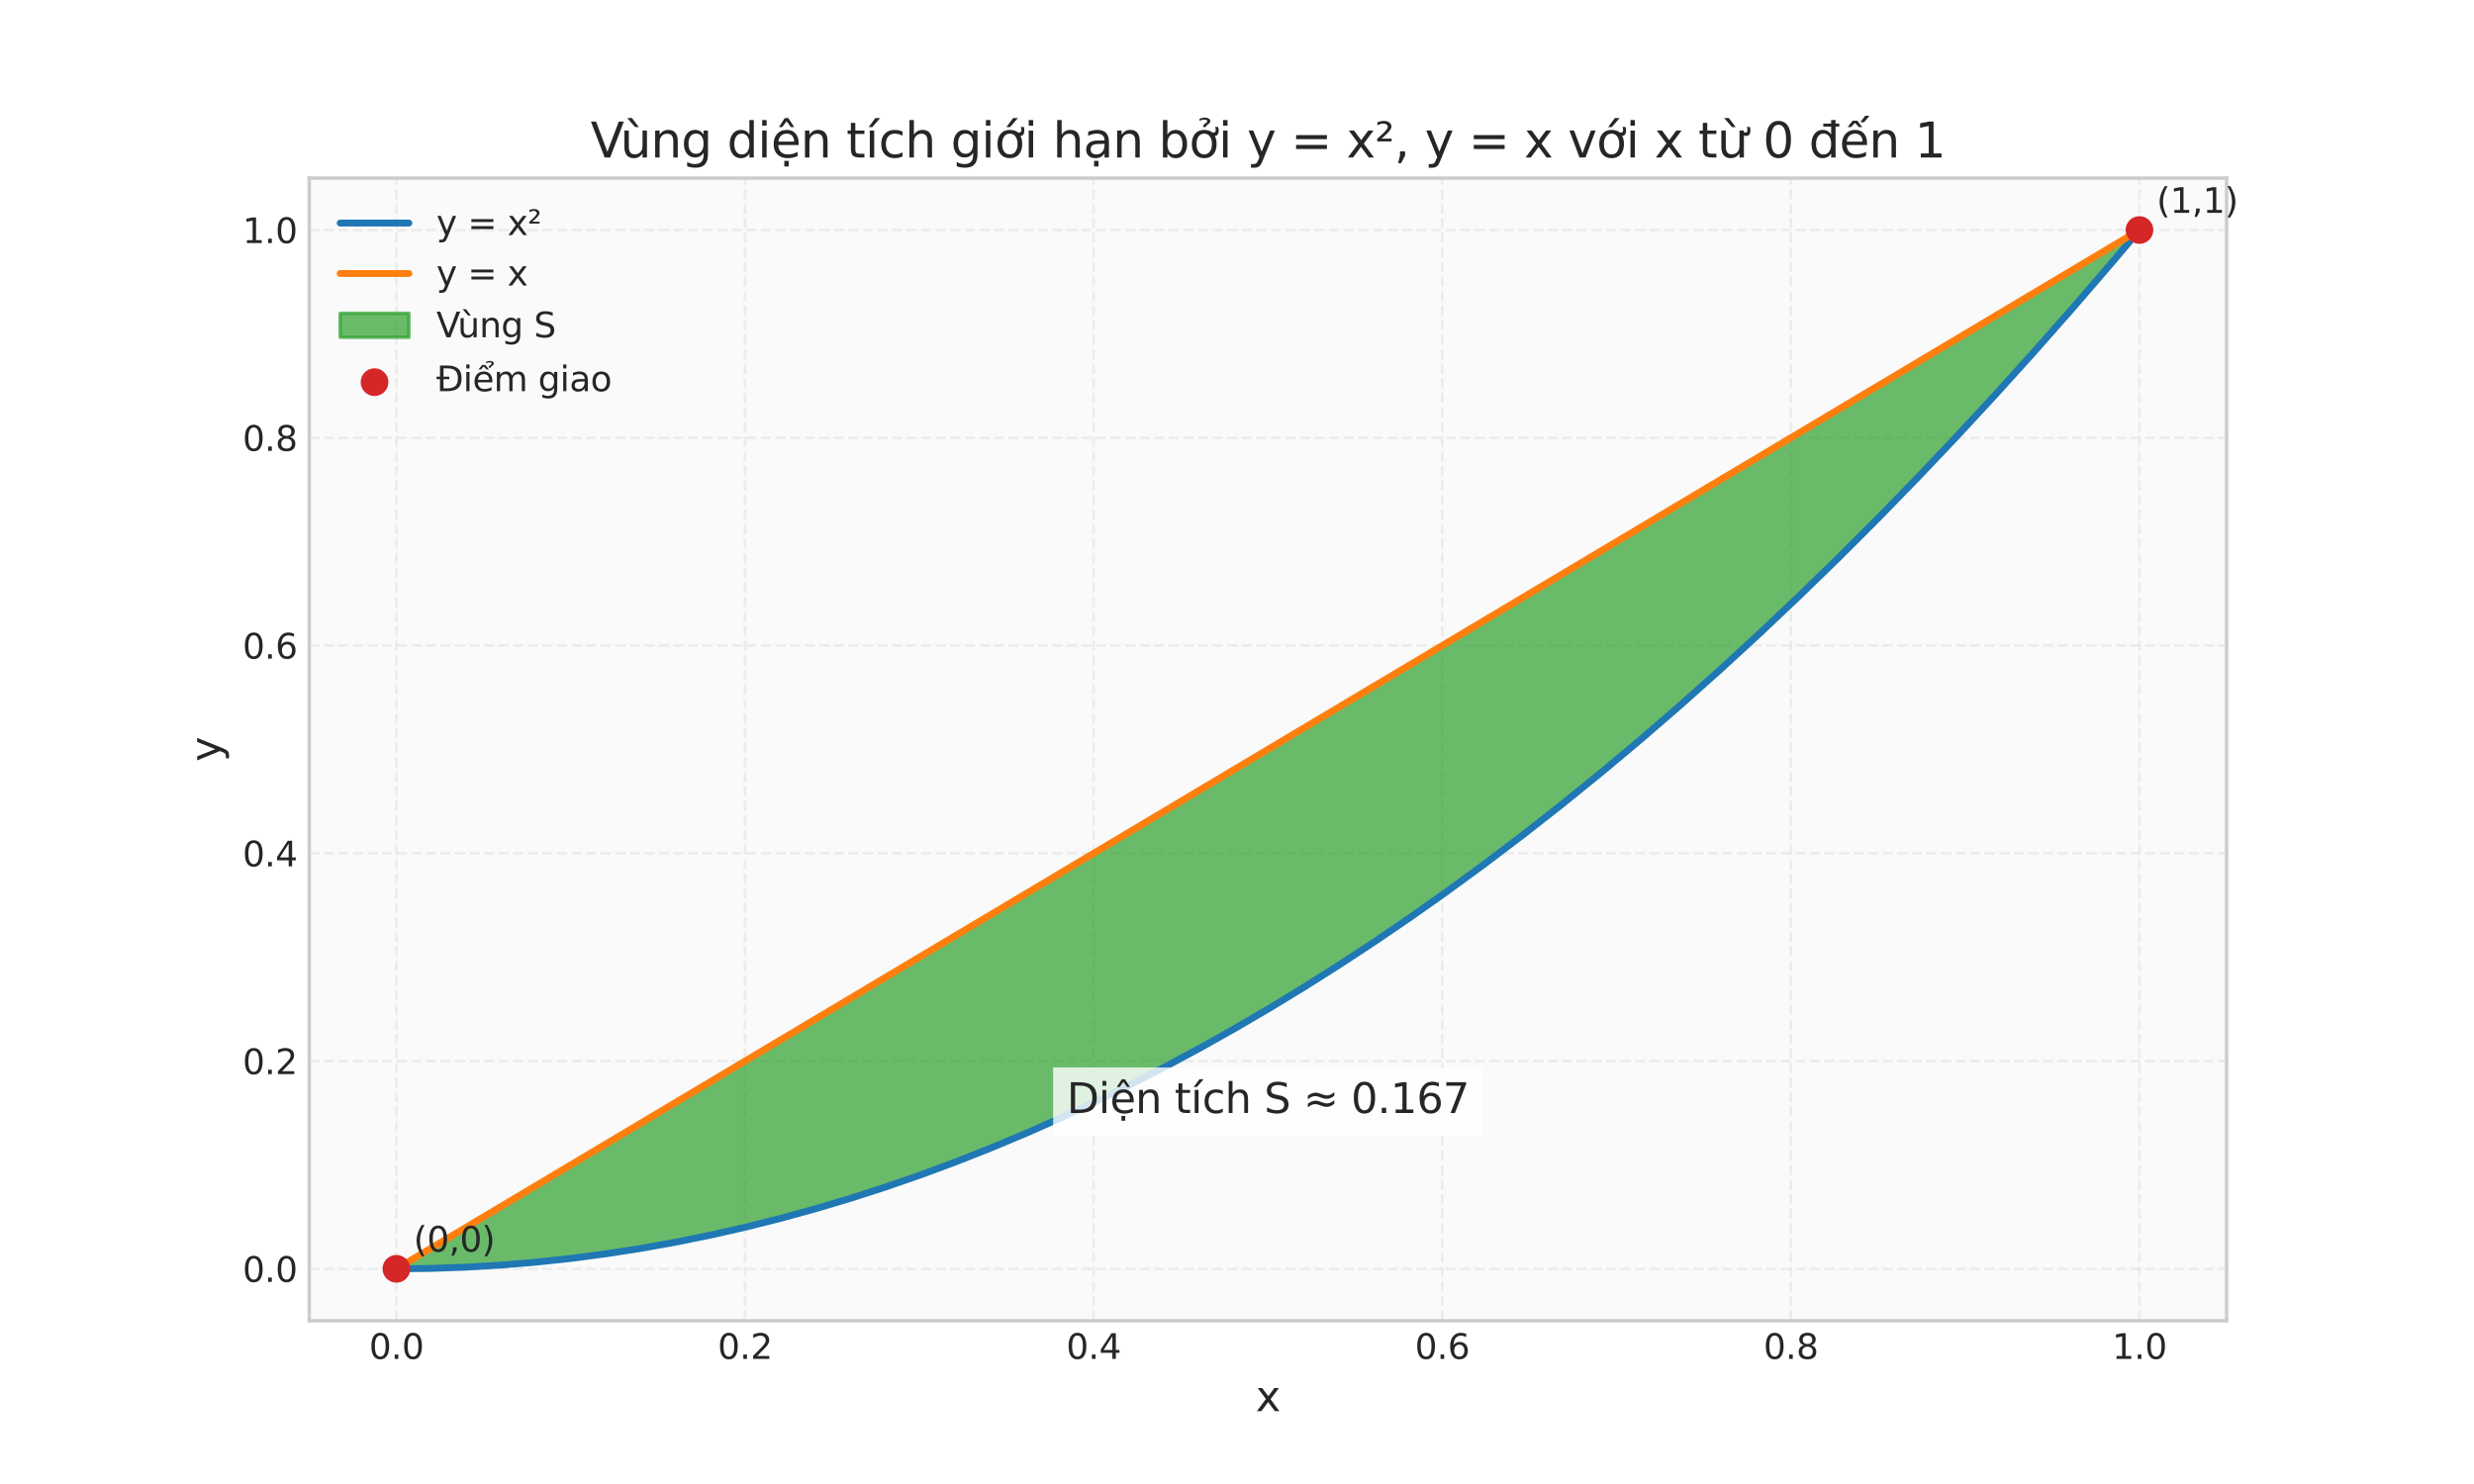 <?xml version="1.0" encoding="utf-8" standalone="no"?>
<!DOCTYPE svg PUBLIC "-//W3C//DTD SVG 1.1//EN"
  "http://www.w3.org/Graphics/SVG/1.1/DTD/svg11.dtd">
<svg xmlns:xlink="http://www.w3.org/1999/xlink" width="720pt" height="432pt" viewBox="0 0 720 432" xmlns="http://www.w3.org/2000/svg" version="1.1">
 <defs>
  <style type="text/css">*{stroke-linejoin: round; stroke-linecap: butt}</style>
 </defs>
 <g id="figure_1">
  <g id="patch_1">
   <path d="M 0 432 
L 720 432 
L 720 0 
L 0 0 
z
" style="fill: #ffffff"/>
  </g>
  <g id="axes_1">
   <g id="patch_2">
    <path d="M 90 384.48 
L 648 384.48 
L 648 51.84 
L 90 51.84 
z
" style="fill: #fafafa"/>
   </g>
   <g id="matplotlib.axis_1">
    <g id="xtick_1">
     <g id="line2d_1">
      <path d="M 115.364 384.48 
L 115.364 51.84 
" clip-path="url(#pa4a9342cf4)" style="fill: none; stroke-dasharray: 2.96,1.28; stroke-dashoffset: 0; stroke: #cccccc; stroke-opacity: 0.3; stroke-width: 0.8"/>
     </g>
     <g id="line2d_2"/>
     <g id="text_1">
      <!-- 0.0 -->
      <g style="fill: #262626" transform="translate(107.412 395.578) scale(0.1 -0.1)">
       <defs>
        <path id="DejaVuSans-30" d="M 2034 4250 
Q 1547 4250 1301 3770 
Q 1056 3291 1056 2328 
Q 1056 1369 1301 889 
Q 1547 409 2034 409 
Q 2525 409 2770 889 
Q 3016 1369 3016 2328 
Q 3016 3291 2770 3770 
Q 2525 4250 2034 4250 
z
M 2034 4750 
Q 2819 4750 3233 4129 
Q 3647 3509 3647 2328 
Q 3647 1150 3233 529 
Q 2819 -91 2034 -91 
Q 1250 -91 836 529 
Q 422 1150 422 2328 
Q 422 3509 836 4129 
Q 1250 4750 2034 4750 
z
" transform="scale(0.016)"/>
        <path id="DejaVuSans-2e" d="M 684 794 
L 1344 794 
L 1344 0 
L 684 0 
L 684 794 
z
" transform="scale(0.016)"/>
       </defs>
       <use xlink:href="#DejaVuSans-30"/>
       <use xlink:href="#DejaVuSans-2e" transform="translate(63.623 0)"/>
       <use xlink:href="#DejaVuSans-30" transform="translate(95.41 0)"/>
      </g>
     </g>
    </g>
    <g id="xtick_2">
     <g id="line2d_3">
      <path d="M 216.818 384.48 
L 216.818 51.84 
" clip-path="url(#pa4a9342cf4)" style="fill: none; stroke-dasharray: 2.96,1.28; stroke-dashoffset: 0; stroke: #cccccc; stroke-opacity: 0.3; stroke-width: 0.8"/>
     </g>
     <g id="line2d_4"/>
     <g id="text_2">
      <!-- 0.2 -->
      <g style="fill: #262626" transform="translate(208.867 395.578) scale(0.1 -0.1)">
       <defs>
        <path id="DejaVuSans-32" d="M 1228 531 
L 3431 531 
L 3431 0 
L 469 0 
L 469 531 
Q 828 903 1448 1529 
Q 2069 2156 2228 2338 
Q 2531 2678 2651 2914 
Q 2772 3150 2772 3378 
Q 2772 3750 2511 3984 
Q 2250 4219 1831 4219 
Q 1534 4219 1204 4116 
Q 875 4013 500 3803 
L 500 4441 
Q 881 4594 1212 4672 
Q 1544 4750 1819 4750 
Q 2544 4750 2975 4387 
Q 3406 4025 3406 3419 
Q 3406 3131 3298 2873 
Q 3191 2616 2906 2266 
Q 2828 2175 2409 1742 
Q 1991 1309 1228 531 
z
" transform="scale(0.016)"/>
       </defs>
       <use xlink:href="#DejaVuSans-30"/>
       <use xlink:href="#DejaVuSans-2e" transform="translate(63.623 0)"/>
       <use xlink:href="#DejaVuSans-32" transform="translate(95.41 0)"/>
      </g>
     </g>
    </g>
    <g id="xtick_3">
     <g id="line2d_5">
      <path d="M 318.273 384.48 
L 318.273 51.84 
" clip-path="url(#pa4a9342cf4)" style="fill: none; stroke-dasharray: 2.96,1.28; stroke-dashoffset: 0; stroke: #cccccc; stroke-opacity: 0.3; stroke-width: 0.8"/>
     </g>
     <g id="line2d_6"/>
     <g id="text_3">
      <!-- 0.4 -->
      <g style="fill: #262626" transform="translate(310.321 395.578) scale(0.1 -0.1)">
       <defs>
        <path id="DejaVuSans-34" d="M 2419 4116 
L 825 1625 
L 2419 1625 
L 2419 4116 
z
M 2253 4666 
L 3047 4666 
L 3047 1625 
L 3713 1625 
L 3713 1100 
L 3047 1100 
L 3047 0 
L 2419 0 
L 2419 1100 
L 313 1100 
L 313 1709 
L 2253 4666 
z
" transform="scale(0.016)"/>
       </defs>
       <use xlink:href="#DejaVuSans-30"/>
       <use xlink:href="#DejaVuSans-2e" transform="translate(63.623 0)"/>
       <use xlink:href="#DejaVuSans-34" transform="translate(95.41 0)"/>
      </g>
     </g>
    </g>
    <g id="xtick_4">
     <g id="line2d_7">
      <path d="M 419.727 384.48 
L 419.727 51.84 
" clip-path="url(#pa4a9342cf4)" style="fill: none; stroke-dasharray: 2.96,1.28; stroke-dashoffset: 0; stroke: #cccccc; stroke-opacity: 0.3; stroke-width: 0.8"/>
     </g>
     <g id="line2d_8"/>
     <g id="text_4">
      <!-- 0.6 -->
      <g style="fill: #262626" transform="translate(411.776 395.578) scale(0.1 -0.1)">
       <defs>
        <path id="DejaVuSans-36" d="M 2113 2584 
Q 1688 2584 1439 2293 
Q 1191 2003 1191 1497 
Q 1191 994 1439 701 
Q 1688 409 2113 409 
Q 2538 409 2786 701 
Q 3034 994 3034 1497 
Q 3034 2003 2786 2293 
Q 2538 2584 2113 2584 
z
M 3366 4563 
L 3366 3988 
Q 3128 4100 2886 4159 
Q 2644 4219 2406 4219 
Q 1781 4219 1451 3797 
Q 1122 3375 1075 2522 
Q 1259 2794 1537 2939 
Q 1816 3084 2150 3084 
Q 2853 3084 3261 2657 
Q 3669 2231 3669 1497 
Q 3669 778 3244 343 
Q 2819 -91 2113 -91 
Q 1303 -91 875 529 
Q 447 1150 447 2328 
Q 447 3434 972 4092 
Q 1497 4750 2381 4750 
Q 2619 4750 2861 4703 
Q 3103 4656 3366 4563 
z
" transform="scale(0.016)"/>
       </defs>
       <use xlink:href="#DejaVuSans-30"/>
       <use xlink:href="#DejaVuSans-2e" transform="translate(63.623 0)"/>
       <use xlink:href="#DejaVuSans-36" transform="translate(95.41 0)"/>
      </g>
     </g>
    </g>
    <g id="xtick_5">
     <g id="line2d_9">
      <path d="M 521.182 384.48 
L 521.182 51.84 
" clip-path="url(#pa4a9342cf4)" style="fill: none; stroke-dasharray: 2.96,1.28; stroke-dashoffset: 0; stroke: #cccccc; stroke-opacity: 0.3; stroke-width: 0.8"/>
     </g>
     <g id="line2d_10"/>
     <g id="text_5">
      <!-- 0.8 -->
      <g style="fill: #262626" transform="translate(513.23 395.578) scale(0.1 -0.1)">
       <defs>
        <path id="DejaVuSans-38" d="M 2034 2216 
Q 1584 2216 1326 1975 
Q 1069 1734 1069 1313 
Q 1069 891 1326 650 
Q 1584 409 2034 409 
Q 2484 409 2743 651 
Q 3003 894 3003 1313 
Q 3003 1734 2745 1975 
Q 2488 2216 2034 2216 
z
M 1403 2484 
Q 997 2584 770 2862 
Q 544 3141 544 3541 
Q 544 4100 942 4425 
Q 1341 4750 2034 4750 
Q 2731 4750 3128 4425 
Q 3525 4100 3525 3541 
Q 3525 3141 3298 2862 
Q 3072 2584 2669 2484 
Q 3125 2378 3379 2068 
Q 3634 1759 3634 1313 
Q 3634 634 3220 271 
Q 2806 -91 2034 -91 
Q 1263 -91 848 271 
Q 434 634 434 1313 
Q 434 1759 690 2068 
Q 947 2378 1403 2484 
z
M 1172 3481 
Q 1172 3119 1398 2916 
Q 1625 2713 2034 2713 
Q 2441 2713 2670 2916 
Q 2900 3119 2900 3481 
Q 2900 3844 2670 4047 
Q 2441 4250 2034 4250 
Q 1625 4250 1398 4047 
Q 1172 3844 1172 3481 
z
" transform="scale(0.016)"/>
       </defs>
       <use xlink:href="#DejaVuSans-30"/>
       <use xlink:href="#DejaVuSans-2e" transform="translate(63.623 0)"/>
       <use xlink:href="#DejaVuSans-38" transform="translate(95.41 0)"/>
      </g>
     </g>
    </g>
    <g id="xtick_6">
     <g id="line2d_11">
      <path d="M 622.636 384.48 
L 622.636 51.84 
" clip-path="url(#pa4a9342cf4)" style="fill: none; stroke-dasharray: 2.96,1.28; stroke-dashoffset: 0; stroke: #cccccc; stroke-opacity: 0.3; stroke-width: 0.8"/>
     </g>
     <g id="line2d_12"/>
     <g id="text_6">
      <!-- 1.0 -->
      <g style="fill: #262626" transform="translate(614.685 395.578) scale(0.1 -0.1)">
       <defs>
        <path id="DejaVuSans-31" d="M 794 531 
L 1825 531 
L 1825 4091 
L 703 3866 
L 703 4441 
L 1819 4666 
L 2450 4666 
L 2450 531 
L 3481 531 
L 3481 0 
L 794 0 
L 794 531 
z
" transform="scale(0.016)"/>
       </defs>
       <use xlink:href="#DejaVuSans-31"/>
       <use xlink:href="#DejaVuSans-2e" transform="translate(63.623 0)"/>
       <use xlink:href="#DejaVuSans-30" transform="translate(95.41 0)"/>
      </g>
     </g>
    </g>
    <g id="text_7">
     <!-- x -->
     <g style="fill: #262626" transform="translate(365.449 410.776) scale(0.12 -0.12)">
      <defs>
       <path id="DejaVuSans-78" d="M 3513 3500 
L 2247 1797 
L 3578 0 
L 2900 0 
L 1881 1375 
L 863 0 
L 184 0 
L 1544 1831 
L 300 3500 
L 978 3500 
L 1906 2253 
L 2834 3500 
L 3513 3500 
z
" transform="scale(0.016)"/>
      </defs>
      <use xlink:href="#DejaVuSans-78"/>
     </g>
    </g>
   </g>
   <g id="matplotlib.axis_2">
    <g id="ytick_1">
     <g id="line2d_13">
      <path d="M 90 369.36 
L 648 369.36 
" clip-path="url(#pa4a9342cf4)" style="fill: none; stroke-dasharray: 2.96,1.28; stroke-dashoffset: 0; stroke: #cccccc; stroke-opacity: 0.3; stroke-width: 0.8"/>
     </g>
     <g id="line2d_14"/>
     <g id="text_8">
      <!-- 0.0 -->
      <g style="fill: #262626" transform="translate(70.597 373.159) scale(0.1 -0.1)">
       <use xlink:href="#DejaVuSans-30"/>
       <use xlink:href="#DejaVuSans-2e" transform="translate(63.623 0)"/>
       <use xlink:href="#DejaVuSans-30" transform="translate(95.41 0)"/>
      </g>
     </g>
    </g>
    <g id="ytick_2">
     <g id="line2d_15">
      <path d="M 90 308.88 
L 648 308.88 
" clip-path="url(#pa4a9342cf4)" style="fill: none; stroke-dasharray: 2.96,1.28; stroke-dashoffset: 0; stroke: #cccccc; stroke-opacity: 0.3; stroke-width: 0.8"/>
     </g>
     <g id="line2d_16"/>
     <g id="text_9">
      <!-- 0.2 -->
      <g style="fill: #262626" transform="translate(70.597 312.679) scale(0.1 -0.1)">
       <use xlink:href="#DejaVuSans-30"/>
       <use xlink:href="#DejaVuSans-2e" transform="translate(63.623 0)"/>
       <use xlink:href="#DejaVuSans-32" transform="translate(95.41 0)"/>
      </g>
     </g>
    </g>
    <g id="ytick_3">
     <g id="line2d_17">
      <path d="M 90 248.4 
L 648 248.4 
" clip-path="url(#pa4a9342cf4)" style="fill: none; stroke-dasharray: 2.96,1.28; stroke-dashoffset: 0; stroke: #cccccc; stroke-opacity: 0.3; stroke-width: 0.8"/>
     </g>
     <g id="line2d_18"/>
     <g id="text_10">
      <!-- 0.4 -->
      <g style="fill: #262626" transform="translate(70.597 252.199) scale(0.1 -0.1)">
       <use xlink:href="#DejaVuSans-30"/>
       <use xlink:href="#DejaVuSans-2e" transform="translate(63.623 0)"/>
       <use xlink:href="#DejaVuSans-34" transform="translate(95.41 0)"/>
      </g>
     </g>
    </g>
    <g id="ytick_4">
     <g id="line2d_19">
      <path d="M 90 187.92 
L 648 187.92 
" clip-path="url(#pa4a9342cf4)" style="fill: none; stroke-dasharray: 2.96,1.28; stroke-dashoffset: 0; stroke: #cccccc; stroke-opacity: 0.3; stroke-width: 0.8"/>
     </g>
     <g id="line2d_20"/>
     <g id="text_11">
      <!-- 0.6 -->
      <g style="fill: #262626" transform="translate(70.597 191.719) scale(0.1 -0.1)">
       <use xlink:href="#DejaVuSans-30"/>
       <use xlink:href="#DejaVuSans-2e" transform="translate(63.623 0)"/>
       <use xlink:href="#DejaVuSans-36" transform="translate(95.41 0)"/>
      </g>
     </g>
    </g>
    <g id="ytick_5">
     <g id="line2d_21">
      <path d="M 90 127.44 
L 648 127.44 
" clip-path="url(#pa4a9342cf4)" style="fill: none; stroke-dasharray: 2.96,1.28; stroke-dashoffset: 0; stroke: #cccccc; stroke-opacity: 0.3; stroke-width: 0.8"/>
     </g>
     <g id="line2d_22"/>
     <g id="text_12">
      <!-- 0.8 -->
      <g style="fill: #262626" transform="translate(70.597 131.239) scale(0.1 -0.1)">
       <use xlink:href="#DejaVuSans-30"/>
       <use xlink:href="#DejaVuSans-2e" transform="translate(63.623 0)"/>
       <use xlink:href="#DejaVuSans-38" transform="translate(95.41 0)"/>
      </g>
     </g>
    </g>
    <g id="ytick_6">
     <g id="line2d_23">
      <path d="M 90 66.96 
L 648 66.96 
" clip-path="url(#pa4a9342cf4)" style="fill: none; stroke-dasharray: 2.96,1.28; stroke-dashoffset: 0; stroke: #cccccc; stroke-opacity: 0.3; stroke-width: 0.8"/>
     </g>
     <g id="line2d_24"/>
     <g id="text_13">
      <!-- 1.0 -->
      <g style="fill: #262626" transform="translate(70.597 70.759) scale(0.1 -0.1)">
       <use xlink:href="#DejaVuSans-31"/>
       <use xlink:href="#DejaVuSans-2e" transform="translate(63.623 0)"/>
       <use xlink:href="#DejaVuSans-30" transform="translate(95.41 0)"/>
      </g>
     </g>
    </g>
    <g id="text_14">
     <!-- y -->
     <g style="fill: #262626" transform="translate(64.101 221.711) rotate(-90) scale(0.12 -0.12)">
      <defs>
       <path id="DejaVuSans-79" d="M 2059 -325 
Q 1816 -950 1584 -1140 
Q 1353 -1331 966 -1331 
L 506 -1331 
L 506 -850 
L 844 -850 
Q 1081 -850 1212 -737 
Q 1344 -625 1503 -206 
L 1606 56 
L 191 3500 
L 800 3500 
L 1894 763 
L 2988 3500 
L 3597 3500 
L 2059 -325 
z
" transform="scale(0.016)"/>
      </defs>
      <use xlink:href="#DejaVuSans-79"/>
     </g>
    </g>
   </g>
   <g id="FillBetweenPolyCollection_1">
    <defs>
     <path id="m2d1d5ab937" d="M 115.364 -62.64 
L 115.364 -62.64 
L 116.635 -62.642 
L 117.906 -62.648 
L 119.178 -62.657 
L 120.449 -62.67 
L 121.72 -62.687 
L 122.992 -62.708 
L 124.263 -62.733 
L 125.535 -62.762 
L 126.806 -62.794 
L 128.077 -62.83 
L 129.349 -62.87 
L 130.62 -62.914 
L 131.891 -62.961 
L 133.163 -63.012 
L 134.434 -63.067 
L 135.705 -63.126 
L 136.977 -63.189 
L 138.248 -63.255 
L 139.519 -63.326 
L 140.791 -63.4 
L 142.062 -63.478 
L 143.334 -63.559 
L 144.605 -63.645 
L 145.876 -63.734 
L 147.148 -63.827 
L 148.419 -63.924 
L 149.69 -64.025 
L 150.962 -64.129 
L 152.233 -64.237 
L 153.504 -64.35 
L 154.776 -64.465 
L 156.047 -64.585 
L 157.319 -64.709 
L 158.59 -64.836 
L 159.861 -64.967 
L 161.133 -65.102 
L 162.404 -65.24 
L 163.675 -65.383 
L 164.947 -65.529 
L 166.218 -65.679 
L 167.489 -65.833 
L 168.761 -65.991 
L 170.032 -66.152 
L 171.303 -66.317 
L 172.575 -66.486 
L 173.846 -66.659 
L 175.118 -66.836 
L 176.389 -67.016 
L 177.66 -67.201 
L 178.932 -67.389 
L 180.203 -67.581 
L 181.474 -67.776 
L 182.746 -67.976 
L 184.017 -68.179 
L 185.288 -68.386 
L 186.56 -68.597 
L 187.831 -68.811 
L 189.103 -69.03 
L 190.374 -69.252 
L 191.645 -69.478 
L 192.917 -69.708 
L 194.188 -69.942 
L 195.459 -70.179 
L 196.731 -70.42 
L 198.002 -70.665 
L 199.273 -70.914 
L 200.545 -71.167 
L 201.816 -71.423 
L 203.087 -71.683 
L 204.359 -71.947 
L 205.63 -72.215 
L 206.902 -72.487 
L 208.173 -72.762 
L 209.444 -73.042 
L 210.716 -73.325 
L 211.987 -73.611 
L 213.258 -73.902 
L 214.53 -74.196 
L 215.801 -74.495 
L 217.072 -74.797 
L 218.344 -75.103 
L 219.615 -75.412 
L 220.887 -75.726 
L 222.158 -76.043 
L 223.429 -76.364 
L 224.701 -76.689 
L 225.972 -77.017 
L 227.243 -77.35 
L 228.515 -77.686 
L 229.786 -78.026 
L 231.057 -78.37 
L 232.329 -78.717 
L 233.6 -79.069 
L 234.871 -79.424 
L 236.143 -79.783 
L 237.414 -80.146 
L 238.686 -80.512 
L 239.957 -80.883 
L 241.228 -81.257 
L 242.5 -81.635 
L 243.771 -82.017 
L 245.042 -82.402 
L 246.314 -82.792 
L 247.585 -83.185 
L 248.856 -83.582 
L 250.128 -83.983 
L 251.399 -84.387 
L 252.671 -84.796 
L 253.942 -85.208 
L 255.213 -85.624 
L 256.485 -86.044 
L 257.756 -86.467 
L 259.027 -86.895 
L 260.299 -87.326 
L 261.57 -87.761 
L 262.841 -88.199 
L 264.113 -88.642 
L 265.384 -89.088 
L 266.656 -89.539 
L 267.927 -89.993 
L 269.198 -90.45 
L 270.47 -90.912 
L 271.741 -91.377 
L 273.012 -91.846 
L 274.284 -92.319 
L 275.555 -92.796 
L 276.826 -93.277 
L 278.098 -93.761 
L 279.369 -94.249 
L 280.64 -94.741 
L 281.912 -95.237 
L 283.183 -95.737 
L 284.455 -96.24 
L 285.726 -96.747 
L 286.997 -97.258 
L 288.269 -97.773 
L 289.54 -98.291 
L 290.811 -98.814 
L 292.083 -99.34 
L 293.354 -99.87 
L 294.625 -100.404 
L 295.897 -100.941 
L 297.168 -101.483 
L 298.44 -102.028 
L 299.711 -102.577 
L 300.982 -103.129 
L 302.254 -103.686 
L 303.525 -104.246 
L 304.796 -104.81 
L 306.068 -105.378 
L 307.339 -105.95 
L 308.61 -106.526 
L 309.882 -107.105 
L 311.153 -107.688 
L 312.424 -108.275 
L 313.696 -108.866 
L 314.967 -109.46 
L 316.239 -110.059 
L 317.51 -110.661 
L 318.781 -111.267 
L 320.053 -111.877 
L 321.324 -112.49 
L 322.595 -113.107 
L 323.867 -113.729 
L 325.138 -114.353 
L 326.409 -114.982 
L 327.681 -115.615 
L 328.952 -116.251 
L 330.224 -116.891 
L 331.495 -117.535 
L 332.766 -118.183 
L 334.038 -118.834 
L 335.309 -119.49 
L 336.58 -120.149 
L 337.852 -120.812 
L 339.123 -121.478 
L 340.394 -122.149 
L 341.666 -122.823 
L 342.937 -123.501 
L 344.208 -124.183 
L 345.48 -124.869 
L 346.751 -125.559 
L 348.023 -126.252 
L 349.294 -126.949 
L 350.565 -127.65 
L 351.837 -128.355 
L 353.108 -129.063 
L 354.379 -129.775 
L 355.651 -130.492 
L 356.922 -131.211 
L 358.193 -131.935 
L 359.465 -132.663 
L 360.736 -133.394 
L 362.008 -134.129 
L 363.279 -134.868 
L 364.55 -135.611 
L 365.822 -136.357 
L 367.093 -137.107 
L 368.364 -137.862 
L 369.636 -138.619 
L 370.907 -139.381 
L 372.178 -140.147 
L 373.45 -140.916 
L 374.721 -141.689 
L 375.992 -142.466 
L 377.264 -143.247 
L 378.535 -144.031 
L 379.807 -144.819 
L 381.078 -145.611 
L 382.349 -146.407 
L 383.621 -147.207 
L 384.892 -148.01 
L 386.163 -148.818 
L 387.435 -149.629 
L 388.706 -150.444 
L 389.977 -151.262 
L 391.249 -152.085 
L 392.52 -152.911 
L 393.792 -153.741 
L 395.063 -154.575 
L 396.334 -155.413 
L 397.606 -156.254 
L 398.877 -157.1 
L 400.148 -157.949 
L 401.42 -158.801 
L 402.691 -159.658 
L 403.962 -160.519 
L 405.234 -161.383 
L 406.505 -162.251 
L 407.776 -163.123 
L 409.048 -163.998 
L 410.319 -164.878 
L 411.591 -165.761 
L 412.862 -166.648 
L 414.133 -167.539 
L 415.405 -168.434 
L 416.676 -169.332 
L 417.947 -170.234 
L 419.219 -171.141 
L 420.49 -172.05 
L 421.761 -172.964 
L 423.033 -173.881 
L 424.304 -174.803 
L 425.576 -175.728 
L 426.847 -176.657 
L 428.118 -177.589 
L 429.39 -178.526 
L 430.661 -179.466 
L 431.932 -180.41 
L 433.204 -181.358 
L 434.475 -182.309 
L 435.746 -183.265 
L 437.018 -184.224 
L 438.289 -185.187 
L 439.56 -186.154 
L 440.832 -187.125 
L 442.103 -188.099 
L 443.375 -189.077 
L 444.646 -190.059 
L 445.917 -191.045 
L 447.189 -192.035 
L 448.46 -193.028 
L 449.731 -194.026 
L 451.003 -195.027 
L 452.274 -196.031 
L 453.545 -197.04 
L 454.817 -198.052 
L 456.088 -199.069 
L 457.36 -200.089 
L 458.631 -201.112 
L 459.902 -202.14 
L 461.174 -203.172 
L 462.445 -204.207 
L 463.716 -205.246 
L 464.988 -206.289 
L 466.259 -207.335 
L 467.53 -208.386 
L 468.802 -209.44 
L 470.073 -210.498 
L 471.344 -211.56 
L 472.616 -212.625 
L 473.887 -213.695 
L 475.159 -214.768 
L 476.43 -215.845 
L 477.701 -216.926 
L 478.973 -218.01 
L 480.244 -219.099 
L 481.515 -220.191 
L 482.787 -221.287 
L 484.058 -222.387 
L 485.329 -223.49 
L 486.601 -224.598 
L 487.872 -225.709 
L 489.144 -226.824 
L 490.415 -227.943 
L 491.686 -229.065 
L 492.958 -230.192 
L 494.229 -231.322 
L 495.5 -232.456 
L 496.772 -233.594 
L 498.043 -234.735 
L 499.314 -235.881 
L 500.586 -237.03 
L 501.857 -238.183 
L 503.129 -239.34 
L 504.4 -240.5 
L 505.671 -241.665 
L 506.943 -242.833 
L 508.214 -244.005 
L 509.485 -245.181 
L 510.757 -246.36 
L 512.028 -247.544 
L 513.299 -248.731 
L 514.571 -249.922 
L 515.842 -251.116 
L 517.113 -252.315 
L 518.385 -253.517 
L 519.656 -254.724 
L 520.928 -255.934 
L 522.199 -257.147 
L 523.47 -258.365 
L 524.742 -259.586 
L 526.013 -260.811 
L 527.284 -262.04 
L 528.556 -263.273 
L 529.827 -264.51 
L 531.098 -265.75 
L 532.37 -266.994 
L 533.641 -268.242 
L 534.913 -269.494 
L 536.184 -270.75 
L 537.455 -272.009 
L 538.727 -273.272 
L 539.998 -274.539 
L 541.269 -275.81 
L 542.541 -277.084 
L 543.812 -278.363 
L 545.083 -279.645 
L 546.355 -280.931 
L 547.626 -282.221 
L 548.897 -283.514 
L 550.169 -284.811 
L 551.44 -286.113 
L 552.712 -287.418 
L 553.983 -288.726 
L 555.254 -290.039 
L 556.526 -291.355 
L 557.797 -292.675 
L 559.068 -293.999 
L 560.34 -295.327 
L 561.611 -296.659 
L 562.882 -297.994 
L 564.154 -299.333 
L 565.425 -300.676 
L 566.697 -302.023 
L 567.968 -303.373 
L 569.239 -304.728 
L 570.511 -306.086 
L 571.782 -307.448 
L 573.053 -308.813 
L 574.325 -310.183 
L 575.596 -311.556 
L 576.867 -312.933 
L 578.139 -314.314 
L 579.41 -315.699 
L 580.681 -317.087 
L 581.953 -318.48 
L 583.224 -319.876 
L 584.496 -321.276 
L 585.767 -322.68 
L 587.038 -324.087 
L 588.31 -325.498 
L 589.581 -326.914 
L 590.852 -328.332 
L 592.124 -329.755 
L 593.395 -331.182 
L 594.666 -332.612 
L 595.938 -334.046 
L 597.209 -335.484 
L 598.481 -336.926 
L 599.752 -338.371 
L 601.023 -339.821 
L 602.295 -341.274 
L 603.566 -342.731 
L 604.837 -344.191 
L 606.109 -345.656 
L 607.38 -347.124 
L 608.651 -348.596 
L 609.923 -350.072 
L 611.194 -351.552 
L 612.465 -353.035 
L 613.737 -354.523 
L 615.008 -356.014 
L 616.28 -357.509 
L 617.551 -359.007 
L 618.822 -360.51 
L 620.094 -362.016 
L 621.365 -363.526 
L 622.636 -365.04 
L 622.636 -365.04 
L 622.636 -365.04 
L 621.365 -364.282 
L 620.094 -363.524 
L 618.822 -362.766 
L 617.551 -362.008 
L 616.28 -361.251 
L 615.008 -360.493 
L 613.737 -359.735 
L 612.465 -358.977 
L 611.194 -358.219 
L 609.923 -357.461 
L 608.651 -356.703 
L 607.38 -355.945 
L 606.109 -355.187 
L 604.837 -354.429 
L 603.566 -353.672 
L 602.295 -352.914 
L 601.023 -352.156 
L 599.752 -351.398 
L 598.481 -350.64 
L 597.209 -349.882 
L 595.938 -349.124 
L 594.666 -348.366 
L 593.395 -347.608 
L 592.124 -346.851 
L 590.852 -346.093 
L 589.581 -345.335 
L 588.31 -344.577 
L 587.038 -343.819 
L 585.767 -343.061 
L 584.496 -342.303 
L 583.224 -341.545 
L 581.953 -340.787 
L 580.681 -340.029 
L 579.41 -339.272 
L 578.139 -338.514 
L 576.867 -337.756 
L 575.596 -336.998 
L 574.325 -336.24 
L 573.053 -335.482 
L 571.782 -334.724 
L 570.511 -333.966 
L 569.239 -333.208 
L 567.968 -332.451 
L 566.697 -331.693 
L 565.425 -330.935 
L 564.154 -330.177 
L 562.882 -329.419 
L 561.611 -328.661 
L 560.34 -327.903 
L 559.068 -327.145 
L 557.797 -326.387 
L 556.526 -325.629 
L 555.254 -324.872 
L 553.983 -324.114 
L 552.712 -323.356 
L 551.44 -322.598 
L 550.169 -321.84 
L 548.897 -321.082 
L 547.626 -320.324 
L 546.355 -319.566 
L 545.083 -318.808 
L 543.812 -318.051 
L 542.541 -317.293 
L 541.269 -316.535 
L 539.998 -315.777 
L 538.727 -315.019 
L 537.455 -314.261 
L 536.184 -313.503 
L 534.913 -312.745 
L 533.641 -311.987 
L 532.37 -311.229 
L 531.098 -310.472 
L 529.827 -309.714 
L 528.556 -308.956 
L 527.284 -308.198 
L 526.013 -307.44 
L 524.742 -306.682 
L 523.47 -305.924 
L 522.199 -305.166 
L 520.928 -304.408 
L 519.656 -303.651 
L 518.385 -302.893 
L 517.113 -302.135 
L 515.842 -301.377 
L 514.571 -300.619 
L 513.299 -299.861 
L 512.028 -299.103 
L 510.757 -298.345 
L 509.485 -297.587 
L 508.214 -296.829 
L 506.943 -296.072 
L 505.671 -295.314 
L 504.4 -294.556 
L 503.129 -293.798 
L 501.857 -293.04 
L 500.586 -292.282 
L 499.314 -291.524 
L 498.043 -290.766 
L 496.772 -290.008 
L 495.5 -289.251 
L 494.229 -288.493 
L 492.958 -287.735 
L 491.686 -286.977 
L 490.415 -286.219 
L 489.144 -285.461 
L 487.872 -284.703 
L 486.601 -283.945 
L 485.329 -283.187 
L 484.058 -282.429 
L 482.787 -281.672 
L 481.515 -280.914 
L 480.244 -280.156 
L 478.973 -279.398 
L 477.701 -278.64 
L 476.43 -277.882 
L 475.159 -277.124 
L 473.887 -276.366 
L 472.616 -275.608 
L 471.344 -274.851 
L 470.073 -274.093 
L 468.802 -273.335 
L 467.53 -272.577 
L 466.259 -271.819 
L 464.988 -271.061 
L 463.716 -270.303 
L 462.445 -269.545 
L 461.174 -268.787 
L 459.902 -268.029 
L 458.631 -267.272 
L 457.36 -266.514 
L 456.088 -265.756 
L 454.817 -264.998 
L 453.545 -264.24 
L 452.274 -263.482 
L 451.003 -262.724 
L 449.731 -261.966 
L 448.46 -261.208 
L 447.189 -260.451 
L 445.917 -259.693 
L 444.646 -258.935 
L 443.375 -258.177 
L 442.103 -257.419 
L 440.832 -256.661 
L 439.56 -255.903 
L 438.289 -255.145 
L 437.018 -254.387 
L 435.746 -253.629 
L 434.475 -252.872 
L 433.204 -252.114 
L 431.932 -251.356 
L 430.661 -250.598 
L 429.39 -249.84 
L 428.118 -249.082 
L 426.847 -248.324 
L 425.576 -247.566 
L 424.304 -246.808 
L 423.033 -246.051 
L 421.761 -245.293 
L 420.49 -244.535 
L 419.219 -243.777 
L 417.947 -243.019 
L 416.676 -242.261 
L 415.405 -241.503 
L 414.133 -240.745 
L 412.862 -239.987 
L 411.591 -239.229 
L 410.319 -238.472 
L 409.048 -237.714 
L 407.776 -236.956 
L 406.505 -236.198 
L 405.234 -235.44 
L 403.962 -234.682 
L 402.691 -233.924 
L 401.42 -233.166 
L 400.148 -232.408 
L 398.877 -231.651 
L 397.606 -230.893 
L 396.334 -230.135 
L 395.063 -229.377 
L 393.792 -228.619 
L 392.52 -227.861 
L 391.249 -227.103 
L 389.977 -226.345 
L 388.706 -225.587 
L 387.435 -224.829 
L 386.163 -224.072 
L 384.892 -223.314 
L 383.621 -222.556 
L 382.349 -221.798 
L 381.078 -221.04 
L 379.807 -220.282 
L 378.535 -219.524 
L 377.264 -218.766 
L 375.992 -218.008 
L 374.721 -217.251 
L 373.45 -216.493 
L 372.178 -215.735 
L 370.907 -214.977 
L 369.636 -214.219 
L 368.364 -213.461 
L 367.093 -212.703 
L 365.822 -211.945 
L 364.55 -211.187 
L 363.279 -210.429 
L 362.008 -209.672 
L 360.736 -208.914 
L 359.465 -208.156 
L 358.193 -207.398 
L 356.922 -206.64 
L 355.651 -205.882 
L 354.379 -205.124 
L 353.108 -204.366 
L 351.837 -203.608 
L 350.565 -202.851 
L 349.294 -202.093 
L 348.023 -201.335 
L 346.751 -200.577 
L 345.48 -199.819 
L 344.208 -199.061 
L 342.937 -198.303 
L 341.666 -197.545 
L 340.394 -196.787 
L 339.123 -196.029 
L 337.852 -195.272 
L 336.58 -194.514 
L 335.309 -193.756 
L 334.038 -192.998 
L 332.766 -192.24 
L 331.495 -191.482 
L 330.224 -190.724 
L 328.952 -189.966 
L 327.681 -189.208 
L 326.409 -188.451 
L 325.138 -187.693 
L 323.867 -186.935 
L 322.595 -186.177 
L 321.324 -185.419 
L 320.053 -184.661 
L 318.781 -183.903 
L 317.51 -183.145 
L 316.239 -182.387 
L 314.967 -181.629 
L 313.696 -180.872 
L 312.424 -180.114 
L 311.153 -179.356 
L 309.882 -178.598 
L 308.61 -177.84 
L 307.339 -177.082 
L 306.068 -176.324 
L 304.796 -175.566 
L 303.525 -174.808 
L 302.254 -174.051 
L 300.982 -173.293 
L 299.711 -172.535 
L 298.44 -171.777 
L 297.168 -171.019 
L 295.897 -170.261 
L 294.625 -169.503 
L 293.354 -168.745 
L 292.083 -167.987 
L 290.811 -167.229 
L 289.54 -166.472 
L 288.269 -165.714 
L 286.997 -164.956 
L 285.726 -164.198 
L 284.455 -163.44 
L 283.183 -162.682 
L 281.912 -161.924 
L 280.64 -161.166 
L 279.369 -160.408 
L 278.098 -159.651 
L 276.826 -158.893 
L 275.555 -158.135 
L 274.284 -157.377 
L 273.012 -156.619 
L 271.741 -155.861 
L 270.47 -155.103 
L 269.198 -154.345 
L 267.927 -153.587 
L 266.656 -152.829 
L 265.384 -152.072 
L 264.113 -151.314 
L 262.841 -150.556 
L 261.57 -149.798 
L 260.299 -149.04 
L 259.027 -148.282 
L 257.756 -147.524 
L 256.485 -146.766 
L 255.213 -146.008 
L 253.942 -145.251 
L 252.671 -144.493 
L 251.399 -143.735 
L 250.128 -142.977 
L 248.856 -142.219 
L 247.585 -141.461 
L 246.314 -140.703 
L 245.042 -139.945 
L 243.771 -139.187 
L 242.5 -138.429 
L 241.228 -137.672 
L 239.957 -136.914 
L 238.686 -136.156 
L 237.414 -135.398 
L 236.143 -134.64 
L 234.871 -133.882 
L 233.6 -133.124 
L 232.329 -132.366 
L 231.057 -131.608 
L 229.786 -130.851 
L 228.515 -130.093 
L 227.243 -129.335 
L 225.972 -128.577 
L 224.701 -127.819 
L 223.429 -127.061 
L 222.158 -126.303 
L 220.887 -125.545 
L 219.615 -124.787 
L 218.344 -124.029 
L 217.072 -123.272 
L 215.801 -122.514 
L 214.53 -121.756 
L 213.258 -120.998 
L 211.987 -120.24 
L 210.716 -119.482 
L 209.444 -118.724 
L 208.173 -117.966 
L 206.902 -117.208 
L 205.63 -116.451 
L 204.359 -115.693 
L 203.087 -114.935 
L 201.816 -114.177 
L 200.545 -113.419 
L 199.273 -112.661 
L 198.002 -111.903 
L 196.731 -111.145 
L 195.459 -110.387 
L 194.188 -109.629 
L 192.917 -108.872 
L 191.645 -108.114 
L 190.374 -107.356 
L 189.103 -106.598 
L 187.831 -105.84 
L 186.56 -105.082 
L 185.288 -104.324 
L 184.017 -103.566 
L 182.746 -102.808 
L 181.474 -102.051 
L 180.203 -101.293 
L 178.932 -100.535 
L 177.66 -99.777 
L 176.389 -99.019 
L 175.118 -98.261 
L 173.846 -97.503 
L 172.575 -96.745 
L 171.303 -95.987 
L 170.032 -95.229 
L 168.761 -94.472 
L 167.489 -93.714 
L 166.218 -92.956 
L 164.947 -92.198 
L 163.675 -91.44 
L 162.404 -90.682 
L 161.133 -89.924 
L 159.861 -89.166 
L 158.59 -88.408 
L 157.319 -87.651 
L 156.047 -86.893 
L 154.776 -86.135 
L 153.504 -85.377 
L 152.233 -84.619 
L 150.962 -83.861 
L 149.69 -83.103 
L 148.419 -82.345 
L 147.148 -81.587 
L 145.876 -80.829 
L 144.605 -80.072 
L 143.334 -79.314 
L 142.062 -78.556 
L 140.791 -77.798 
L 139.519 -77.04 
L 138.248 -76.282 
L 136.977 -75.524 
L 135.705 -74.766 
L 134.434 -74.008 
L 133.163 -73.251 
L 131.891 -72.493 
L 130.62 -71.735 
L 129.349 -70.977 
L 128.077 -70.219 
L 126.806 -69.461 
L 125.535 -68.703 
L 124.263 -67.945 
L 122.992 -67.187 
L 121.72 -66.429 
L 120.449 -65.672 
L 119.178 -64.914 
L 117.906 -64.156 
L 116.635 -63.398 
L 115.364 -62.64 
z
" style="stroke: #2ca02c; stroke-opacity: 0.7"/>
    </defs>
    <g clip-path="url(#pa4a9342cf4)">
     <use xlink:href="#m2d1d5ab937" x="0" y="432" style="fill: #2ca02c; fill-opacity: 0.7; stroke: #2ca02c; stroke-opacity: 0.7"/>
    </g>
   </g>
   <g id="line2d_25">
    <path d="M 115.364 369.36 
L 125.535 369.238 
L 135.705 368.874 
L 145.876 368.266 
L 156.047 367.415 
L 166.218 366.321 
L 176.389 364.984 
L 186.56 363.403 
L 196.731 361.58 
L 206.902 359.513 
L 217.072 357.203 
L 227.243 354.65 
L 237.414 351.854 
L 247.585 348.815 
L 257.756 345.533 
L 267.927 342.007 
L 278.098 338.239 
L 288.269 334.227 
L 298.44 329.972 
L 308.61 325.474 
L 318.781 320.733 
L 328.952 315.749 
L 339.123 310.522 
L 349.294 305.051 
L 359.465 299.337 
L 369.636 293.381 
L 379.807 287.181 
L 389.977 280.738 
L 400.148 274.051 
L 410.319 267.122 
L 420.49 259.95 
L 431.932 251.59 
L 443.375 242.923 
L 454.817 233.948 
L 466.259 224.665 
L 477.701 215.074 
L 489.144 205.176 
L 500.586 194.97 
L 512.028 184.456 
L 523.47 173.635 
L 534.913 162.506 
L 546.355 151.069 
L 557.797 139.325 
L 569.239 127.272 
L 580.681 114.913 
L 592.124 102.245 
L 603.566 89.269 
L 615.008 75.986 
L 622.636 66.96 
L 622.636 66.96 
" clip-path="url(#pa4a9342cf4)" style="fill: none; stroke: #1f77b4; stroke-width: 2; stroke-linecap: round"/>
   </g>
   <g id="line2d_26">
    <path d="M 115.364 369.36 
L 622.636 66.96 
L 622.636 66.96 
" clip-path="url(#pa4a9342cf4)" style="fill: none; stroke: #ff7f0e; stroke-width: 2; stroke-linecap: round"/>
   </g>
   <g id="patch_3">
    <path d="M 90 384.48 
L 90 51.84 
" style="fill: none; stroke: #cccccc; stroke-linejoin: miter; stroke-linecap: square"/>
   </g>
   <g id="patch_4">
    <path d="M 648 384.48 
L 648 51.84 
" style="fill: none; stroke: #cccccc; stroke-linejoin: miter; stroke-linecap: square"/>
   </g>
   <g id="patch_5">
    <path d="M 90 384.48 
L 648 384.48 
" style="fill: none; stroke: #cccccc; stroke-linejoin: miter; stroke-linecap: square"/>
   </g>
   <g id="patch_6">
    <path d="M 90 51.84 
L 648 51.84 
" style="fill: none; stroke: #cccccc; stroke-linejoin: miter; stroke-linecap: square"/>
   </g>
   <g id="text_15">
    <!-- (0,0) -->
    <g style="fill: #262626" transform="translate(120.364 364.36) scale(0.1 -0.1)">
     <defs>
      <path id="DejaVuSans-28" d="M 1984 4856 
Q 1566 4138 1362 3434 
Q 1159 2731 1159 2009 
Q 1159 1288 1364 580 
Q 1569 -128 1984 -844 
L 1484 -844 
Q 1016 -109 783 600 
Q 550 1309 550 2009 
Q 550 2706 781 3412 
Q 1013 4119 1484 4856 
L 1984 4856 
z
" transform="scale(0.016)"/>
      <path id="DejaVuSans-2c" d="M 750 794 
L 1409 794 
L 1409 256 
L 897 -744 
L 494 -744 
L 750 256 
L 750 794 
z
" transform="scale(0.016)"/>
      <path id="DejaVuSans-29" d="M 513 4856 
L 1013 4856 
Q 1481 4119 1714 3412 
Q 1947 2706 1947 2009 
Q 1947 1309 1714 600 
Q 1481 -109 1013 -844 
L 513 -844 
Q 928 -128 1133 580 
Q 1338 1288 1338 2009 
Q 1338 2731 1133 3434 
Q 928 4138 513 4856 
z
" transform="scale(0.016)"/>
     </defs>
     <use xlink:href="#DejaVuSans-28"/>
     <use xlink:href="#DejaVuSans-30" transform="translate(39.014 0)"/>
     <use xlink:href="#DejaVuSans-2c" transform="translate(102.637 0)"/>
     <use xlink:href="#DejaVuSans-30" transform="translate(134.424 0)"/>
     <use xlink:href="#DejaVuSans-29" transform="translate(198.047 0)"/>
    </g>
   </g>
   <g id="text_16">
    <!-- (1,1) -->
    <g style="fill: #262626" transform="translate(627.636 61.96) scale(0.1 -0.1)">
     <use xlink:href="#DejaVuSans-28"/>
     <use xlink:href="#DejaVuSans-31" transform="translate(39.014 0)"/>
     <use xlink:href="#DejaVuSans-2c" transform="translate(102.637 0)"/>
     <use xlink:href="#DejaVuSans-31" transform="translate(134.424 0)"/>
     <use xlink:href="#DejaVuSans-29" transform="translate(198.047 0)"/>
    </g>
   </g>
   <g id="text_17">
    <g id="patch_7">
     <path d="M 306.497 330.456 
L 431.503 330.456 
L 431.503 310.74 
L 306.497 310.74 
z
" style="fill: #ffffff; opacity: 0.8"/>
    </g>
    <!-- Diện tích S ≈ 0.167 -->
    <g style="fill: #262626" transform="translate(310.457 324) scale(0.12 -0.12)">
     <defs>
      <path id="DejaVuSans-44" d="M 1259 4147 
L 1259 519 
L 2022 519 
Q 2988 519 3436 956 
Q 3884 1394 3884 2338 
Q 3884 3275 3436 3711 
Q 2988 4147 2022 4147 
L 1259 4147 
z
M 628 4666 
L 1925 4666 
Q 3281 4666 3915 4102 
Q 4550 3538 4550 2338 
Q 4550 1131 3912 565 
Q 3275 0 1925 0 
L 628 0 
L 628 4666 
z
" transform="scale(0.016)"/>
      <path id="DejaVuSans-69" d="M 603 3500 
L 1178 3500 
L 1178 0 
L 603 0 
L 603 3500 
z
M 603 4863 
L 1178 4863 
L 1178 4134 
L 603 4134 
L 603 4863 
z
" transform="scale(0.016)"/>
      <path id="DejaVuSans-1ec7" d="M 1738 -441 
L 2313 -441 
L 2313 -1172 
L 1738 -1172 
L 1738 -441 
z
M 3597 1894 
L 3597 1613 
L 953 1613 
Q 991 1019 1311 708 
Q 1631 397 2203 397 
Q 2534 397 2845 478 
Q 3156 559 3463 722 
L 3463 178 
Q 3153 47 2828 -22 
Q 2503 -91 2169 -91 
Q 1331 -91 842 396 
Q 353 884 353 1716 
Q 353 2575 817 3079 
Q 1281 3584 2069 3584 
Q 2775 3584 3186 3129 
Q 3597 2675 3597 1894 
z
M 3022 2063 
Q 3016 2534 2758 2815 
Q 2500 3097 2075 3097 
Q 1594 3097 1305 2825 
Q 1016 2553 972 2059 
L 3022 2063 
z
M 1738 -441 
L 2313 -441 
L 2313 -1172 
L 1738 -1172 
L 1738 -441 
z
M 1801 5119 
L 2263 5119 
L 3029 3944 
L 2595 3944 
L 2032 4709 
L 1470 3944 
L 1035 3944 
L 1801 5119 
z
" transform="scale(0.016)"/>
      <path id="DejaVuSans-6e" d="M 3513 2113 
L 3513 0 
L 2938 0 
L 2938 2094 
Q 2938 2591 2744 2837 
Q 2550 3084 2163 3084 
Q 1697 3084 1428 2787 
Q 1159 2491 1159 1978 
L 1159 0 
L 581 0 
L 581 3500 
L 1159 3500 
L 1159 2956 
Q 1366 3272 1645 3428 
Q 1925 3584 2291 3584 
Q 2894 3584 3203 3211 
Q 3513 2838 3513 2113 
z
" transform="scale(0.016)"/>
      <path id="DejaVuSans-20" transform="scale(0.016)"/>
      <path id="DejaVuSans-74" d="M 1172 4494 
L 1172 3500 
L 2356 3500 
L 2356 3053 
L 1172 3053 
L 1172 1153 
Q 1172 725 1289 603 
Q 1406 481 1766 481 
L 2356 481 
L 2356 0 
L 1766 0 
Q 1100 0 847 248 
Q 594 497 594 1153 
L 594 3053 
L 172 3053 
L 172 3500 
L 594 3500 
L 594 4494 
L 1172 4494 
z
" transform="scale(0.016)"/>
      <path id="DejaVuSans-ed" d="M 1322 5119 
L 1944 5119 
L 926 3944 
L 447 3944 
L 1322 5119 
z
M 603 3500 
L 1178 3500 
L 1178 0 
L 603 0 
L 603 3500 
z
M 891 3584 
L 891 3584 
z
" transform="scale(0.016)"/>
      <path id="DejaVuSans-63" d="M 3122 3366 
L 3122 2828 
Q 2878 2963 2633 3030 
Q 2388 3097 2138 3097 
Q 1578 3097 1268 2742 
Q 959 2388 959 1747 
Q 959 1106 1268 751 
Q 1578 397 2138 397 
Q 2388 397 2633 464 
Q 2878 531 3122 666 
L 3122 134 
Q 2881 22 2623 -34 
Q 2366 -91 2075 -91 
Q 1284 -91 818 406 
Q 353 903 353 1747 
Q 353 2603 823 3093 
Q 1294 3584 2113 3584 
Q 2378 3584 2631 3529 
Q 2884 3475 3122 3366 
z
" transform="scale(0.016)"/>
      <path id="DejaVuSans-68" d="M 3513 2113 
L 3513 0 
L 2938 0 
L 2938 2094 
Q 2938 2591 2744 2837 
Q 2550 3084 2163 3084 
Q 1697 3084 1428 2787 
Q 1159 2491 1159 1978 
L 1159 0 
L 581 0 
L 581 4863 
L 1159 4863 
L 1159 2956 
Q 1366 3272 1645 3428 
Q 1925 3584 2291 3584 
Q 2894 3584 3203 3211 
Q 3513 2838 3513 2113 
z
" transform="scale(0.016)"/>
      <path id="DejaVuSans-53" d="M 3425 4513 
L 3425 3897 
Q 3066 4069 2747 4153 
Q 2428 4238 2131 4238 
Q 1616 4238 1336 4038 
Q 1056 3838 1056 3469 
Q 1056 3159 1242 3001 
Q 1428 2844 1947 2747 
L 2328 2669 
Q 3034 2534 3370 2195 
Q 3706 1856 3706 1288 
Q 3706 609 3251 259 
Q 2797 -91 1919 -91 
Q 1588 -91 1214 -16 
Q 841 59 441 206 
L 441 856 
Q 825 641 1194 531 
Q 1563 422 1919 422 
Q 2459 422 2753 634 
Q 3047 847 3047 1241 
Q 3047 1584 2836 1778 
Q 2625 1972 2144 2069 
L 1759 2144 
Q 1053 2284 737 2584 
Q 422 2884 422 3419 
Q 422 4038 858 4394 
Q 1294 4750 2059 4750 
Q 2388 4750 2728 4690 
Q 3069 4631 3425 4513 
z
" transform="scale(0.016)"/>
      <path id="DejaVuSans-2248" d="M 4684 1947 
L 4684 1388 
Q 4356 1144 4076 1036 
Q 3797 928 3494 928 
Q 3150 928 2694 1113 
Q 2663 1125 2641 1134 
Q 2622 1141 2575 1159 
Q 2091 1350 1797 1350 
Q 1522 1350 1253 1231 
Q 984 1113 678 850 
L 678 1409 
Q 1006 1653 1286 1761 
Q 1566 1869 1869 1869 
Q 2213 1869 2672 1684 
Q 2706 1669 2722 1663 
Q 2741 1656 2788 1638 
Q 3272 1447 3566 1447 
Q 3834 1447 4098 1564 
Q 4363 1681 4684 1947 
z
M 4684 3163 
L 4684 2606 
Q 4356 2359 4076 2251 
Q 3797 2144 3494 2144 
Q 3150 2144 2694 2328 
Q 2663 2341 2641 2350 
Q 2622 2356 2575 2375 
Q 2091 2566 1797 2566 
Q 1522 2566 1253 2447 
Q 984 2328 678 2069 
L 678 2625 
Q 1006 2869 1286 2976 
Q 1566 3084 1869 3084 
Q 2213 3084 2672 2900 
Q 2703 2888 2719 2881 
Q 2741 2872 2788 2853 
Q 3272 2663 3566 2663 
Q 3834 2663 4098 2780 
Q 4363 2897 4684 3163 
z
" transform="scale(0.016)"/>
      <path id="DejaVuSans-37" d="M 525 4666 
L 3525 4666 
L 3525 4397 
L 1831 0 
L 1172 0 
L 2766 4134 
L 525 4134 
L 525 4666 
z
" transform="scale(0.016)"/>
     </defs>
     <use xlink:href="#DejaVuSans-44"/>
     <use xlink:href="#DejaVuSans-69" transform="translate(77.002 0)"/>
     <use xlink:href="#DejaVuSans-1ec7" transform="translate(104.785 0)"/>
     <use xlink:href="#DejaVuSans-6e" transform="translate(166.309 0)"/>
     <use xlink:href="#DejaVuSans-20" transform="translate(229.688 0)"/>
     <use xlink:href="#DejaVuSans-74" transform="translate(261.475 0)"/>
     <use xlink:href="#DejaVuSans-ed" transform="translate(300.684 0)"/>
     <use xlink:href="#DejaVuSans-63" transform="translate(328.467 0)"/>
     <use xlink:href="#DejaVuSans-68" transform="translate(383.447 0)"/>
     <use xlink:href="#DejaVuSans-20" transform="translate(446.826 0)"/>
     <use xlink:href="#DejaVuSans-53" transform="translate(478.613 0)"/>
     <use xlink:href="#DejaVuSans-20" transform="translate(542.09 0)"/>
     <use xlink:href="#DejaVuSans-2248" transform="translate(573.877 0)"/>
     <use xlink:href="#DejaVuSans-20" transform="translate(657.666 0)"/>
     <use xlink:href="#DejaVuSans-30" transform="translate(689.453 0)"/>
     <use xlink:href="#DejaVuSans-2e" transform="translate(753.076 0)"/>
     <use xlink:href="#DejaVuSans-31" transform="translate(784.863 0)"/>
     <use xlink:href="#DejaVuSans-36" transform="translate(848.486 0)"/>
     <use xlink:href="#DejaVuSans-37" transform="translate(912.109 0)"/>
    </g>
   </g>
   <g id="text_18">
    <!-- Vùng diện tích giới hạn bởi y = x², y = x với x từ 0 đến 1 -->
    <g style="fill: #262626" transform="translate(171.867 45.84) scale(0.14 -0.14)">
     <defs>
      <path id="DejaVuSans-56" d="M 1831 0 
L 50 4666 
L 709 4666 
L 2188 738 
L 3669 4666 
L 4325 4666 
L 2547 0 
L 1831 0 
z
" transform="scale(0.016)"/>
      <path id="DejaVuSans-f9" d="M 544 1381 
L 544 3500 
L 1119 3500 
L 1119 1403 
Q 1119 906 1312 657 
Q 1506 409 1894 409 
Q 2359 409 2629 706 
Q 2900 1003 2900 1516 
L 2900 3500 
L 3475 3500 
L 3475 0 
L 2900 0 
L 2900 538 
Q 2691 219 2414 64 
Q 2138 -91 1772 -91 
Q 1169 -91 856 284 
Q 544 659 544 1381 
z
M 1991 3584 
L 1991 3584 
z
M 1531 5119 
L 2412 3950 
L 1934 3950 
L 915 5119 
L 1531 5119 
z
" transform="scale(0.016)"/>
      <path id="DejaVuSans-67" d="M 2906 1791 
Q 2906 2416 2648 2759 
Q 2391 3103 1925 3103 
Q 1463 3103 1205 2759 
Q 947 2416 947 1791 
Q 947 1169 1205 825 
Q 1463 481 1925 481 
Q 2391 481 2648 825 
Q 2906 1169 2906 1791 
z
M 3481 434 
Q 3481 -459 3084 -895 
Q 2688 -1331 1869 -1331 
Q 1566 -1331 1297 -1286 
Q 1028 -1241 775 -1147 
L 775 -588 
Q 1028 -725 1275 -790 
Q 1522 -856 1778 -856 
Q 2344 -856 2625 -561 
Q 2906 -266 2906 331 
L 2906 616 
Q 2728 306 2450 153 
Q 2172 0 1784 0 
Q 1141 0 747 490 
Q 353 981 353 1791 
Q 353 2603 747 3093 
Q 1141 3584 1784 3584 
Q 2172 3584 2450 3431 
Q 2728 3278 2906 2969 
L 2906 3500 
L 3481 3500 
L 3481 434 
z
" transform="scale(0.016)"/>
      <path id="DejaVuSans-64" d="M 2906 2969 
L 2906 4863 
L 3481 4863 
L 3481 0 
L 2906 0 
L 2906 525 
Q 2725 213 2448 61 
Q 2172 -91 1784 -91 
Q 1150 -91 751 415 
Q 353 922 353 1747 
Q 353 2572 751 3078 
Q 1150 3584 1784 3584 
Q 2172 3584 2448 3432 
Q 2725 3281 2906 2969 
z
M 947 1747 
Q 947 1113 1208 752 
Q 1469 391 1925 391 
Q 2381 391 2643 752 
Q 2906 1113 2906 1747 
Q 2906 2381 2643 2742 
Q 2381 3103 1925 3103 
Q 1469 3103 1208 2742 
Q 947 2381 947 1747 
z
" transform="scale(0.016)"/>
      <path id="DejaVuSans-1edb" d="M 2394 5119 
L 3016 5119 
L 1998 3944 
L 1519 3944 
L 2394 5119 
z
M 2622 3136 
L 2622 3508 
Q 2813 3367 2950 3300 
Q 3088 3233 3185 3233 
Q 3328 3233 3400 3319 
Q 3472 3405 3472 3573 
Q 3472 3673 3448 3770 
Q 3425 3867 3378 3964 
L 3794 3964 
Q 3825 3845 3840 3739 
Q 3856 3633 3856 3539 
Q 3856 3158 3720 2978 
Q 3585 2798 3294 2798 
Q 3144 2798 2980 2881 
Q 2816 2964 2622 3136 
z
M 1975 3097 
Q 1513 3097 1244 2736 
Q 975 2375 975 1747 
Q 975 1119 1242 758 
Q 1510 397 1975 397 
Q 2435 397 2703 759 
Q 2972 1122 2972 1747 
Q 2972 2369 2703 2733 
Q 2435 3097 1975 3097 
z
M 1975 3584 
Q 2725 3584 3153 3096 
Q 3582 2609 3582 1747 
Q 3582 888 3153 398 
Q 2725 -91 1975 -91 
Q 1222 -91 795 398 
Q 369 888 369 1747 
Q 369 2609 795 3096 
Q 1222 3584 1975 3584 
z
" transform="scale(0.016)"/>
      <path id="DejaVuSans-1ea1" d="M 1410 -441 
L 1985 -441 
L 1985 -1172 
L 1410 -1172 
L 1410 -441 
z
M 2194 1759 
Q 1497 1759 1228 1600 
Q 959 1441 959 1056 
Q 959 750 1161 570 
Q 1363 391 1709 391 
Q 2188 391 2477 730 
Q 2766 1069 2766 1631 
L 2766 1759 
L 2194 1759 
z
M 3341 1997 
L 3341 0 
L 2766 0 
L 2766 531 
Q 2569 213 2275 61 
Q 1981 -91 1556 -91 
Q 1019 -91 701 211 
Q 384 513 384 1019 
Q 384 1609 779 1909 
Q 1175 2209 1959 2209 
L 2766 2209 
L 2766 2266 
Q 2766 2663 2505 2880 
Q 2244 3097 1772 3097 
Q 1472 3097 1187 3025 
Q 903 2953 641 2809 
L 641 3341 
Q 956 3463 1253 3523 
Q 1550 3584 1831 3584 
Q 2591 3584 2966 3190 
Q 3341 2797 3341 1997 
z
" transform="scale(0.016)"/>
      <path id="DejaVuSans-62" d="M 3116 1747 
Q 3116 2381 2855 2742 
Q 2594 3103 2138 3103 
Q 1681 3103 1420 2742 
Q 1159 2381 1159 1747 
Q 1159 1113 1420 752 
Q 1681 391 2138 391 
Q 2594 391 2855 752 
Q 3116 1113 3116 1747 
z
M 1159 2969 
Q 1341 3281 1617 3432 
Q 1894 3584 2278 3584 
Q 2916 3584 3314 3078 
Q 3713 2572 3713 1747 
Q 3713 922 3314 415 
Q 2916 -91 2278 -91 
Q 1894 -91 1617 61 
Q 1341 213 1159 525 
L 1159 0 
L 581 0 
L 581 4863 
L 1159 4863 
L 1159 2969 
z
" transform="scale(0.016)"/>
      <path id="DejaVuSans-1edf" d="M 2622 3136 
L 2622 3508 
Q 2813 3367 2950 3300 
Q 3088 3233 3185 3233 
Q 3328 3233 3400 3319 
Q 3472 3405 3472 3573 
Q 3472 3673 3448 3770 
Q 3425 3867 3378 3964 
L 3794 3964 
Q 3825 3845 3840 3739 
Q 3856 3633 3856 3539 
Q 3856 3158 3720 2978 
Q 3585 2798 3294 2798 
Q 3144 2798 2980 2881 
Q 2816 2964 2622 3136 
z
M 1975 3097 
Q 1513 3097 1244 2736 
Q 975 2375 975 1747 
Q 975 1119 1242 758 
Q 1510 397 1975 397 
Q 2435 397 2703 759 
Q 2972 1122 2972 1747 
Q 2972 2369 2703 2733 
Q 2435 3097 1975 3097 
z
M 1975 3584 
Q 2725 3584 3153 3096 
Q 3582 2609 3582 1747 
Q 3582 888 3153 398 
Q 2725 -91 1975 -91 
Q 1222 -91 795 398 
Q 369 888 369 1747 
Q 369 2609 795 3096 
Q 1222 3584 1975 3584 
z
M 1364 5025 
Q 1714 5184 2042 5184 
Q 2367 5184 2565 5051 
Q 2764 4919 2764 4709 
Q 2764 4519 2489 4316 
L 2351 4216 
Q 2242 4134 2230 4106 
Q 2208 4056 2208 3956 
L 1836 3956 
L 1836 3994 
Q 1836 4119 1883 4203 
Q 1930 4288 2089 4403 
L 2230 4509 
Q 2373 4616 2373 4741 
Q 2373 4806 2276 4862 
Q 2180 4919 1958 4919 
Q 1676 4919 1364 4756 
L 1364 5025 
z
" transform="scale(0.016)"/>
      <path id="DejaVuSans-3d" d="M 678 2906 
L 4684 2906 
L 4684 2381 
L 678 2381 
L 678 2906 
z
M 678 1631 
L 4684 1631 
L 4684 1100 
L 678 1100 
L 678 1631 
z
" transform="scale(0.016)"/>
      <path id="DejaVuSans-b2" d="M 838 2444 
L 2163 2444 
L 2163 2088 
L 294 2088 
L 294 2431 
Q 400 2528 597 2703 
Q 1672 3656 1672 3950 
Q 1672 4156 1509 4282 
Q 1347 4409 1081 4409 
Q 919 4409 728 4354 
Q 538 4300 313 4191 
L 313 4575 
Q 553 4663 761 4706 
Q 969 4750 1147 4750 
Q 1600 4750 1872 4544 
Q 2144 4338 2144 4000 
Q 2144 3566 1109 2678 
Q 934 2528 838 2444 
z
" transform="scale(0.016)"/>
      <path id="DejaVuSans-76" d="M 191 3500 
L 800 3500 
L 1894 563 
L 2988 3500 
L 3597 3500 
L 2284 0 
L 1503 0 
L 191 3500 
z
" transform="scale(0.016)"/>
      <path id="DejaVuSans-1eeb" d="M 1531 5119 
L 2412 3950 
L 1934 3950 
L 915 5119 
L 1531 5119 
z
M 3094 3136 
L 3094 3508 
Q 3285 3367 3422 3300 
Q 3560 3233 3657 3233 
Q 3800 3233 3872 3319 
Q 3944 3405 3944 3573 
Q 3944 3673 3920 3770 
Q 3897 3867 3850 3964 
L 4266 3964 
Q 4297 3845 4312 3739 
Q 4328 3633 4328 3539 
Q 4328 3158 4192 2978 
Q 4057 2798 3766 2798 
Q 3616 2798 3452 2881 
Q 3288 2964 3094 3136 
z
M 552 1381 
L 552 3500 
L 1127 3500 
L 1127 1403 
Q 1127 906 1320 657 
Q 1514 409 1902 409 
Q 2367 409 2637 706 
Q 2908 1003 2908 1516 
L 2908 3500 
L 3483 3500 
L 3483 0 
L 2908 0 
L 2908 538 
Q 2699 219 2422 64 
Q 2146 -91 1780 -91 
Q 1177 -91 864 284 
Q 552 659 552 1381 
z
M 1999 3584 
L 1999 3584 
z
" transform="scale(0.016)"/>
      <path id="DejaVuSans-111" d="M 2906 2969 
L 2906 4013 
L 1888 4013 
L 1888 4403 
L 2906 4403 
L 2906 4863 
L 3481 4863 
L 3481 4403 
L 3963 4403 
L 3963 4013 
L 3481 4013 
L 3481 0 
L 2906 0 
L 2906 525 
Q 2725 213 2448 61 
Q 2172 -91 1784 -91 
Q 1150 -91 751 415 
Q 353 922 353 1747 
Q 353 2572 751 3078 
Q 1150 3584 1784 3584 
Q 2172 3584 2448 3432 
Q 2725 3281 2906 2969 
z
M 947 1747 
Q 947 1113 1208 752 
Q 1469 391 1925 391 
Q 2381 391 2643 752 
Q 2906 1113 2906 1747 
Q 2906 2381 2643 2742 
Q 2381 3103 1925 3103 
Q 1469 3103 1208 2742 
Q 947 2381 947 1747 
z
" transform="scale(0.016)"/>
      <path id="DejaVuSans-1ebf" d="M 1738 4775 
L 2326 4775 
L 2985 3944 
L 2551 3944 
L 2032 4500 
L 1513 3944 
L 1079 3944 
L 1738 4775 
z
M 3348 5409 
L 3926 5409 
L 3214 4584 
L 2735 4584 
L 3348 5409 
z
M 3597 1894 
L 3597 1613 
L 953 1613 
Q 991 1019 1311 708 
Q 1631 397 2203 397 
Q 2534 397 2845 478 
Q 3156 559 3463 722 
L 3463 178 
Q 3153 47 2828 -22 
Q 2503 -91 2169 -91 
Q 1331 -91 842 396 
Q 353 884 353 1716 
Q 353 2575 817 3079 
Q 1281 3584 2069 3584 
Q 2775 3584 3186 3129 
Q 3597 2675 3597 1894 
z
M 3022 2063 
Q 3016 2534 2758 2815 
Q 2500 3097 2075 3097 
Q 1594 3097 1305 2825 
Q 1016 2553 972 2059 
L 3022 2063 
z
" transform="scale(0.016)"/>
     </defs>
     <use xlink:href="#DejaVuSans-56"/>
     <use xlink:href="#DejaVuSans-f9" transform="translate(61.658 0)"/>
     <use xlink:href="#DejaVuSans-6e" transform="translate(125.037 0)"/>
     <use xlink:href="#DejaVuSans-67" transform="translate(188.416 0)"/>
     <use xlink:href="#DejaVuSans-20" transform="translate(251.893 0)"/>
     <use xlink:href="#DejaVuSans-64" transform="translate(283.68 0)"/>
     <use xlink:href="#DejaVuSans-69" transform="translate(347.156 0)"/>
     <use xlink:href="#DejaVuSans-1ec7" transform="translate(374.939 0)"/>
     <use xlink:href="#DejaVuSans-6e" transform="translate(436.463 0)"/>
     <use xlink:href="#DejaVuSans-20" transform="translate(499.842 0)"/>
     <use xlink:href="#DejaVuSans-74" transform="translate(531.629 0)"/>
     <use xlink:href="#DejaVuSans-ed" transform="translate(570.838 0)"/>
     <use xlink:href="#DejaVuSans-63" transform="translate(598.621 0)"/>
     <use xlink:href="#DejaVuSans-68" transform="translate(653.602 0)"/>
     <use xlink:href="#DejaVuSans-20" transform="translate(716.98 0)"/>
     <use xlink:href="#DejaVuSans-67" transform="translate(748.768 0)"/>
     <use xlink:href="#DejaVuSans-69" transform="translate(812.244 0)"/>
     <use xlink:href="#DejaVuSans-1edb" transform="translate(840.027 0)"/>
     <use xlink:href="#DejaVuSans-69" transform="translate(901.209 0)"/>
     <use xlink:href="#DejaVuSans-20" transform="translate(928.992 0)"/>
     <use xlink:href="#DejaVuSans-68" transform="translate(960.779 0)"/>
     <use xlink:href="#DejaVuSans-1ea1" transform="translate(1024.158 0)"/>
     <use xlink:href="#DejaVuSans-6e" transform="translate(1085.438 0)"/>
     <use xlink:href="#DejaVuSans-20" transform="translate(1148.816 0)"/>
     <use xlink:href="#DejaVuSans-62" transform="translate(1180.604 0)"/>
     <use xlink:href="#DejaVuSans-1edf" transform="translate(1244.08 0)"/>
     <use xlink:href="#DejaVuSans-69" transform="translate(1305.262 0)"/>
     <use xlink:href="#DejaVuSans-20" transform="translate(1333.045 0)"/>
     <use xlink:href="#DejaVuSans-79" transform="translate(1364.832 0)"/>
     <use xlink:href="#DejaVuSans-20" transform="translate(1424.012 0)"/>
     <use xlink:href="#DejaVuSans-3d" transform="translate(1455.799 0)"/>
     <use xlink:href="#DejaVuSans-20" transform="translate(1539.588 0)"/>
     <use xlink:href="#DejaVuSans-78" transform="translate(1571.375 0)"/>
     <use xlink:href="#DejaVuSans-b2" transform="translate(1630.555 0)"/>
     <use xlink:href="#DejaVuSans-2c" transform="translate(1670.643 0)"/>
     <use xlink:href="#DejaVuSans-20" transform="translate(1702.43 0)"/>
     <use xlink:href="#DejaVuSans-79" transform="translate(1734.217 0)"/>
     <use xlink:href="#DejaVuSans-20" transform="translate(1793.396 0)"/>
     <use xlink:href="#DejaVuSans-3d" transform="translate(1825.184 0)"/>
     <use xlink:href="#DejaVuSans-20" transform="translate(1908.973 0)"/>
     <use xlink:href="#DejaVuSans-78" transform="translate(1940.76 0)"/>
     <use xlink:href="#DejaVuSans-20" transform="translate(1999.939 0)"/>
     <use xlink:href="#DejaVuSans-76" transform="translate(2031.727 0)"/>
     <use xlink:href="#DejaVuSans-1edb" transform="translate(2090.906 0)"/>
     <use xlink:href="#DejaVuSans-69" transform="translate(2152.088 0)"/>
     <use xlink:href="#DejaVuSans-20" transform="translate(2179.871 0)"/>
     <use xlink:href="#DejaVuSans-78" transform="translate(2211.658 0)"/>
     <use xlink:href="#DejaVuSans-20" transform="translate(2270.838 0)"/>
     <use xlink:href="#DejaVuSans-74" transform="translate(2302.625 0)"/>
     <use xlink:href="#DejaVuSans-1eeb" transform="translate(2341.834 0)"/>
     <use xlink:href="#DejaVuSans-20" transform="translate(2405.213 0)"/>
     <use xlink:href="#DejaVuSans-30" transform="translate(2437 0)"/>
     <use xlink:href="#DejaVuSans-20" transform="translate(2500.623 0)"/>
     <use xlink:href="#DejaVuSans-111" transform="translate(2532.41 0)"/>
     <use xlink:href="#DejaVuSans-1ebf" transform="translate(2595.887 0)"/>
     <use xlink:href="#DejaVuSans-6e" transform="translate(2657.41 0)"/>
     <use xlink:href="#DejaVuSans-20" transform="translate(2720.789 0)"/>
     <use xlink:href="#DejaVuSans-31" transform="translate(2752.576 0)"/>
    </g>
   </g>
   <g id="PathCollection_1">
    <defs>
     <path id="md31655e929" d="M 0 3.536 
C 0.938 3.536 1.837 3.163 2.5 2.5 
C 3.163 1.837 3.536 0.938 3.536 0 
C 3.536 -0.938 3.163 -1.837 2.5 -2.5 
C 1.837 -3.163 0.938 -3.536 0 -3.536 
C -0.938 -3.536 -1.837 -3.163 -2.5 -2.5 
C -3.163 -1.837 -3.536 -0.938 -3.536 0 
C -3.536 0.938 -3.163 1.837 -2.5 2.5 
C -1.837 3.163 -0.938 3.536 0 3.536 
z
" style="stroke: #d62728"/>
    </defs>
    <g clip-path="url(#pa4a9342cf4)">
     <use xlink:href="#md31655e929" x="115.364" y="369.36" style="fill: #d62728; stroke: #d62728"/>
     <use xlink:href="#md31655e929" x="622.636" y="66.96" style="fill: #d62728; stroke: #d62728"/>
    </g>
   </g>
   <g id="legend_1">
    <g id="line2d_27">
     <path d="M 99 64.938 
L 109 64.938 
L 119 64.938 
" style="fill: none; stroke: #1f77b4; stroke-width: 2; stroke-linecap: round"/>
    </g>
    <g id="text_19">
     <!-- y = x² -->
     <g style="fill: #262626" transform="translate(127 68.438) scale(0.1 -0.1)">
      <use xlink:href="#DejaVuSans-79"/>
      <use xlink:href="#DejaVuSans-20" transform="translate(59.18 0)"/>
      <use xlink:href="#DejaVuSans-3d" transform="translate(90.967 0)"/>
      <use xlink:href="#DejaVuSans-20" transform="translate(174.756 0)"/>
      <use xlink:href="#DejaVuSans-78" transform="translate(206.543 0)"/>
      <use xlink:href="#DejaVuSans-b2" transform="translate(265.723 0)"/>
     </g>
    </g>
    <g id="line2d_28">
     <path d="M 99 79.617 
L 109 79.617 
L 119 79.617 
" style="fill: none; stroke: #ff7f0e; stroke-width: 2; stroke-linecap: round"/>
    </g>
    <g id="text_20">
     <!-- y = x -->
     <g style="fill: #262626" transform="translate(127 83.117) scale(0.1 -0.1)">
      <use xlink:href="#DejaVuSans-79"/>
      <use xlink:href="#DejaVuSans-20" transform="translate(59.18 0)"/>
      <use xlink:href="#DejaVuSans-3d" transform="translate(90.967 0)"/>
      <use xlink:href="#DejaVuSans-20" transform="translate(174.756 0)"/>
      <use xlink:href="#DejaVuSans-78" transform="translate(206.543 0)"/>
     </g>
    </g>
    <g id="patch_8">
     <path d="M 99 98.195 
L 119 98.195 
L 119 91.195 
L 99 91.195 
z
" style="fill: #2ca02c; fill-opacity: 0.7; stroke: #2ca02c; stroke-opacity: 0.7; stroke-linejoin: miter"/>
    </g>
    <g id="text_21">
     <!-- Vùng S -->
     <g style="fill: #262626" transform="translate(127 98.195) scale(0.1 -0.1)">
      <use xlink:href="#DejaVuSans-56"/>
      <use xlink:href="#DejaVuSans-f9" transform="translate(61.658 0)"/>
      <use xlink:href="#DejaVuSans-6e" transform="translate(125.037 0)"/>
      <use xlink:href="#DejaVuSans-67" transform="translate(188.416 0)"/>
      <use xlink:href="#DejaVuSans-20" transform="translate(251.893 0)"/>
      <use xlink:href="#DejaVuSans-53" transform="translate(283.68 0)"/>
     </g>
    </g>
    <g id="PathCollection_2">
     <g>
      <use xlink:href="#md31655e929" x="109" y="111.249" style="fill: #d62728; stroke: #d62728"/>
     </g>
    </g>
    <g id="text_22">
     <!-- Điểm giao -->
     <g style="fill: #262626" transform="translate(127 113.874) scale(0.1 -0.1)">
      <defs>
       <path id="DejaVuSans-110" d="M 659 4666 
L 1959 4666 
Q 3313 4666 3947 4102 
Q 4581 3538 4581 2338 
Q 4581 1131 3945 565 
Q 3309 0 1959 0 
L 659 0 
L 659 2188 
L 31 2188 
L 31 2638 
L 659 2638 
L 659 4666 
z
M 1294 4147 
L 1294 2638 
L 2344 2638 
L 2344 2188 
L 1294 2188 
L 1294 519 
L 2053 519 
Q 3019 519 3467 956 
Q 3916 1394 3916 2338 
Q 3916 3275 3467 3711 
Q 3019 4147 2053 4147 
L 1294 4147 
z
" transform="scale(0.016)"/>
       <path id="DejaVuSans-1ec3" d="M 3597 1894 
L 3597 1613 
L 953 1613 
Q 991 1019 1311 708 
Q 1631 397 2203 397 
Q 2534 397 2845 478 
Q 3156 559 3463 722 
L 3463 178 
Q 3153 47 2828 -22 
Q 2503 -91 2169 -91 
Q 1331 -91 842 396 
Q 353 884 353 1716 
Q 353 2575 817 3079 
Q 1281 3584 2069 3584 
Q 2775 3584 3186 3129 
Q 3597 2675 3597 1894 
z
M 3022 2063 
Q 3016 2534 2758 2815 
Q 2500 3097 2075 3097 
Q 1594 3097 1305 2825 
Q 1016 2553 972 2059 
L 3022 2063 
z
M 2468 5345 
Q 2818 5504 3146 5504 
Q 3471 5504 3669 5371 
Q 3868 5239 3868 5029 
Q 3868 4839 3593 4636 
L 3455 4536 
Q 3346 4454 3334 4426 
Q 3312 4376 3312 4276 
L 2940 4276 
L 2940 4314 
Q 2940 4439 2987 4523 
Q 3034 4608 3193 4723 
L 3334 4829 
Q 3477 4936 3477 5061 
Q 3477 5126 3380 5182 
Q 3284 5239 3062 5239 
Q 2780 5239 2468 5076 
L 2468 5345 
z
M 1738 4775 
L 2326 4775 
L 2985 3944 
L 2551 3944 
L 2032 4500 
L 1513 3944 
L 1079 3944 
L 1738 4775 
z
" transform="scale(0.016)"/>
       <path id="DejaVuSans-6d" d="M 3328 2828 
Q 3544 3216 3844 3400 
Q 4144 3584 4550 3584 
Q 5097 3584 5394 3201 
Q 5691 2819 5691 2113 
L 5691 0 
L 5113 0 
L 5113 2094 
Q 5113 2597 4934 2840 
Q 4756 3084 4391 3084 
Q 3944 3084 3684 2787 
Q 3425 2491 3425 1978 
L 3425 0 
L 2847 0 
L 2847 2094 
Q 2847 2600 2669 2842 
Q 2491 3084 2119 3084 
Q 1678 3084 1418 2786 
Q 1159 2488 1159 1978 
L 1159 0 
L 581 0 
L 581 3500 
L 1159 3500 
L 1159 2956 
Q 1356 3278 1631 3431 
Q 1906 3584 2284 3584 
Q 2666 3584 2933 3390 
Q 3200 3197 3328 2828 
z
" transform="scale(0.016)"/>
       <path id="DejaVuSans-61" d="M 2194 1759 
Q 1497 1759 1228 1600 
Q 959 1441 959 1056 
Q 959 750 1161 570 
Q 1363 391 1709 391 
Q 2188 391 2477 730 
Q 2766 1069 2766 1631 
L 2766 1759 
L 2194 1759 
z
M 3341 1997 
L 3341 0 
L 2766 0 
L 2766 531 
Q 2569 213 2275 61 
Q 1981 -91 1556 -91 
Q 1019 -91 701 211 
Q 384 513 384 1019 
Q 384 1609 779 1909 
Q 1175 2209 1959 2209 
L 2766 2209 
L 2766 2266 
Q 2766 2663 2505 2880 
Q 2244 3097 1772 3097 
Q 1472 3097 1187 3025 
Q 903 2953 641 2809 
L 641 3341 
Q 956 3463 1253 3523 
Q 1550 3584 1831 3584 
Q 2591 3584 2966 3190 
Q 3341 2797 3341 1997 
z
" transform="scale(0.016)"/>
       <path id="DejaVuSans-6f" d="M 1959 3097 
Q 1497 3097 1228 2736 
Q 959 2375 959 1747 
Q 959 1119 1226 758 
Q 1494 397 1959 397 
Q 2419 397 2687 759 
Q 2956 1122 2956 1747 
Q 2956 2369 2687 2733 
Q 2419 3097 1959 3097 
z
M 1959 3584 
Q 2709 3584 3137 3096 
Q 3566 2609 3566 1747 
Q 3566 888 3137 398 
Q 2709 -91 1959 -91 
Q 1206 -91 779 398 
Q 353 888 353 1747 
Q 353 2609 779 3096 
Q 1206 3584 1959 3584 
z
" transform="scale(0.016)"/>
      </defs>
      <use xlink:href="#DejaVuSans-110"/>
      <use xlink:href="#DejaVuSans-69" transform="translate(77.49 0)"/>
      <use xlink:href="#DejaVuSans-1ec3" transform="translate(105.273 0)"/>
      <use xlink:href="#DejaVuSans-6d" transform="translate(166.797 0)"/>
      <use xlink:href="#DejaVuSans-20" transform="translate(264.209 0)"/>
      <use xlink:href="#DejaVuSans-67" transform="translate(295.996 0)"/>
      <use xlink:href="#DejaVuSans-69" transform="translate(359.473 0)"/>
      <use xlink:href="#DejaVuSans-61" transform="translate(387.256 0)"/>
      <use xlink:href="#DejaVuSans-6f" transform="translate(448.535 0)"/>
     </g>
    </g>
   </g>
  </g>
 </g>
 <defs>
  <clipPath id="pa4a9342cf4">
   <rect x="90" y="51.84" width="558" height="332.64"/>
  </clipPath>
 </defs>
</svg>
